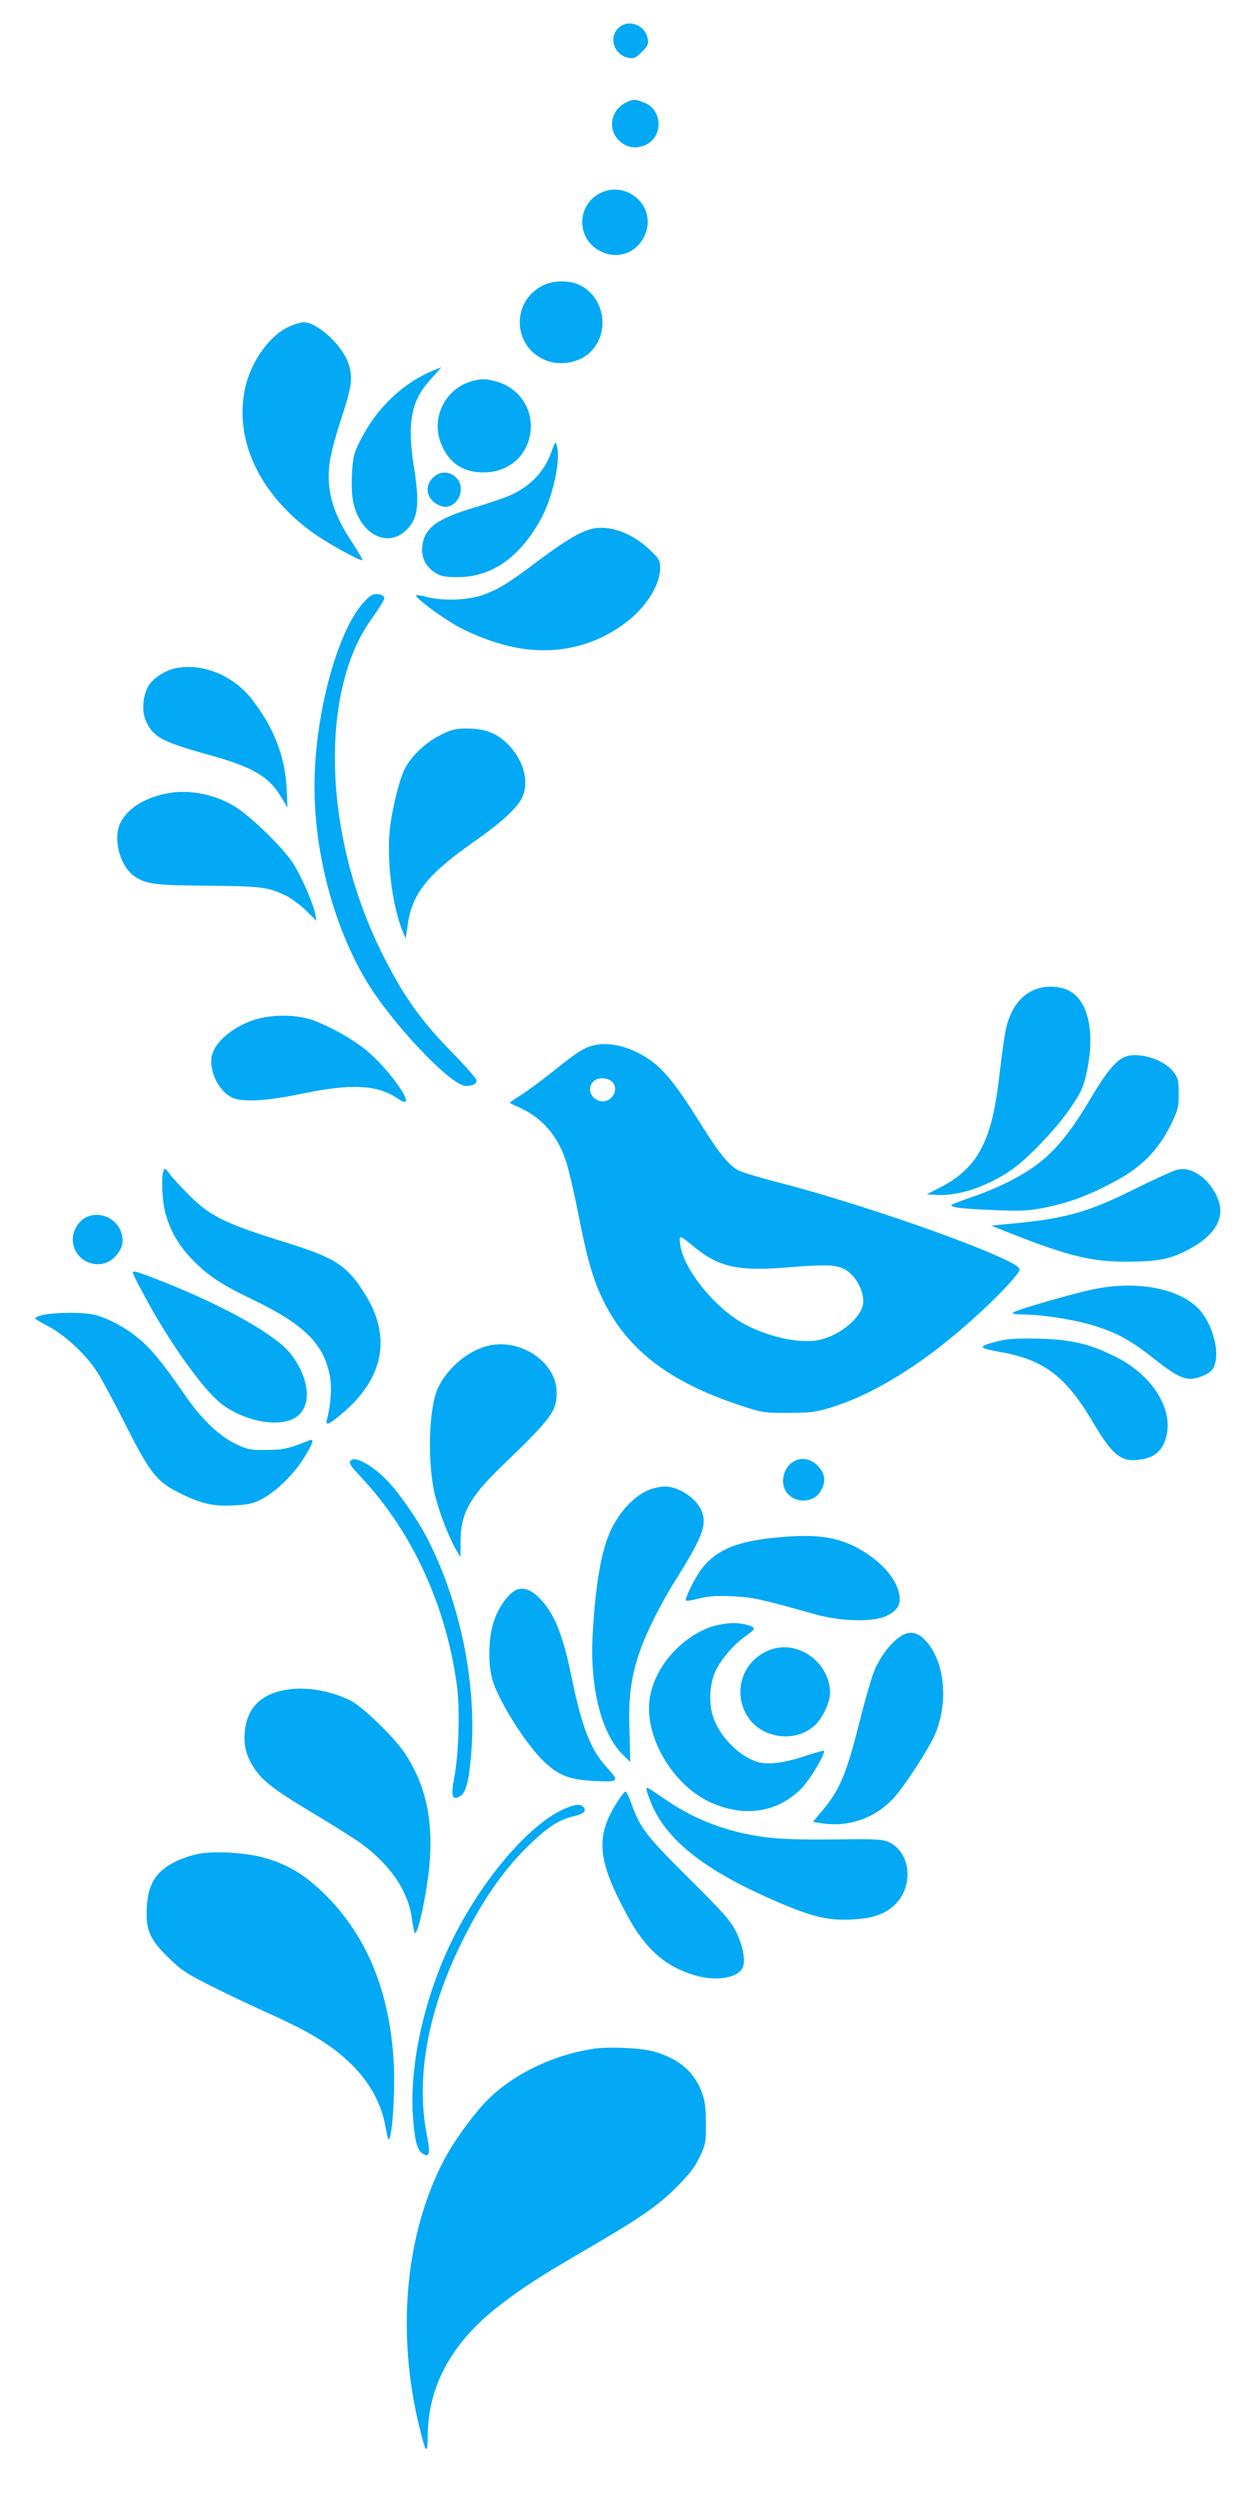 <?xml version="1.0" standalone="no"?>
<!DOCTYPE svg PUBLIC "-//W3C//DTD SVG 20010904//EN"
 "http://www.w3.org/TR/2001/REC-SVG-20010904/DTD/svg10.dtd">
<svg version="1.0" xmlns="http://www.w3.org/2000/svg"
 width="640pt" height="1280pt" viewBox="0 0 640 1280"
 preserveAspectRatio="xMidYMid meet">
<g transform="translate(0,1280) scale(0.1,-0.1)"
fill="#03a9f4" stroke="none">
<path d="M3165 12655 c-50 -49 -20 -137 52 -151 28 -6 38 -1 69 30 31 31 36
41 30 69 -14 72 -102 102 -151 52z"/>
<path d="M3200 12272 c-74 -39 -89 -137 -30 -192 39 -36 81 -44 131 -24 95 38
94 180 -1 218 -51 20 -58 20 -100 -2z"/>
<path d="M3065 11807 c-100 -56 -113 -196 -26 -270 93 -78 224 -45 266 68 56
144 -104 279 -240 202z"/>
<path d="M2785 11341 c-168 -78 -164 -314 7 -385 73 -31 171 -14 226 37 111
103 78 294 -60 352 -50 20 -124 19 -173 -4z"/>
<path d="M1472 11124 c-104 -52 -199 -195 -222 -337 -43 -254 83 -515 341
-707 72 -54 256 -156 265 -148 2 3 -25 47 -59 100 -97 147 -129 269 -108 408
6 40 31 134 56 209 56 172 62 213 41 284 -27 93 -159 217 -231 217 -17 0 -54
-12 -83 -26z"/>
<path d="M2215 10902 c-157 -67 -287 -192 -371 -358 -33 -66 -37 -83 -42 -172
-3 -61 0 -119 8 -150 36 -153 165 -225 260 -145 70 59 81 131 50 327 -37 233
-16 345 87 456 30 33 54 60 52 59 -2 0 -22 -8 -44 -17z"/>
<path d="M2425 10851 c-148 -36 -226 -198 -161 -336 44 -96 121 -140 231 -133
122 8 211 94 222 215 10 112 -60 215 -168 247 -56 17 -77 18 -124 7z"/>
<path d="M2822 10483 c-36 -99 -107 -173 -210 -219 -29 -13 -108 -40 -175 -60
-200 -59 -264 -106 -275 -201 -6 -58 17 -104 67 -136 30 -18 50 -22 116 -22
173 1 315 100 423 295 61 109 103 301 84 374 -8 29 -9 28 -30 -31z"/>
<path d="M2216 10354 c-48 -48 -29 -118 39 -144 78 -30 141 85 80 145 -33 34
-84 34 -119 -1z"/>
<path d="M3025 10091 c-57 -15 -133 -61 -257 -153 -164 -124 -215 -155 -295
-184 -80 -28 -206 -32 -290 -10 -29 8 -53 11 -53 7 0 -14 106 -94 194 -147 90
-54 231 -106 336 -123 199 -33 389 13 545 132 103 78 174 191 175 277 0 41 -4
48 -55 97 -93 87 -210 128 -300 104z"/>
<path d="M1862 9716 c-136 -148 -252 -580 -252 -942 0 -346 100 -719 266 -997
131 -218 433 -537 509 -537 35 0 55 10 55 28 0 8 -53 70 -118 136 -168 171
-256 295 -363 509 -244 485 -312 1070 -174 1483 33 99 72 174 134 259 28 39
50 77 49 85 -2 9 -16 16 -34 18 -25 2 -38 -5 -72 -42z"/>
<path d="M901 9379 c-55 -11 -116 -50 -141 -91 -28 -47 -35 -126 -15 -174 36
-86 81 -111 311 -175 237 -65 321 -113 386 -224 l30 -50 -5 105 c-8 160 -68
310 -179 452 -95 120 -251 184 -387 157z"/>
<path d="M2252 9035 c-75 -38 -148 -108 -181 -174 -24 -48 -57 -177 -72 -280
-23 -163 6 -411 63 -551 l15 -35 11 74 c23 157 104 257 337 420 136 95 218
169 246 223 42 82 11 198 -75 282 -56 54 -116 76 -206 76 -57 0 -78 -5 -138
-35z"/>
<path d="M868 8740 c-124 -21 -216 -78 -253 -156 -38 -81 0 -221 74 -271 60
-40 104 -46 376 -48 275 -2 310 -7 405 -54 25 -13 69 -46 98 -74 l52 -52 -6
35 c-8 47 -64 178 -106 248 -44 76 -206 237 -297 297 -98 64 -233 94 -343 75z"/>
<path d="M5318 7740 c-81 -24 -136 -89 -164 -192 -8 -29 -23 -132 -34 -228
-24 -208 -49 -311 -97 -402 -43 -83 -108 -145 -204 -195 l-74 -38 51 -3 c114
-7 267 46 388 132 87 62 232 216 302 321 51 76 63 104 78 175 45 208 7 373
-97 421 -44 19 -103 23 -149 9z"/>
<path d="M1321 7584 c-117 -31 -223 -117 -237 -192 -14 -74 33 -173 99 -209
51 -28 174 -22 362 17 253 53 387 47 492 -25 119 -81 -42 156 -176 259 -72 55
-166 107 -254 141 -79 29 -196 33 -286 9z"/>
<path d="M3050 7450 c-54 -10 -94 -35 -209 -128 -58 -47 -134 -103 -168 -125
-35 -22 -63 -41 -63 -43 0 -2 21 -12 46 -23 116 -52 195 -140 239 -268 14 -39
43 -162 65 -274 47 -241 78 -346 132 -454 121 -245 336 -410 687 -527 123 -41
129 -42 256 -42 113 0 142 4 220 28 259 79 561 282 853 572 65 66 112 121 112
132 0 14 -22 29 -87 59 -236 109 -781 294 -1144 388 -91 23 -183 51 -203 60
-52 25 -103 87 -203 248 -116 187 -186 274 -262 325 -90 60 -194 88 -271 72z
m82 -187 c24 -21 23 -58 -2 -83 -56 -56 -146 23 -93 82 20 22 70 23 95 1z
m428 -852 c121 -98 221 -120 460 -101 185 15 240 15 285 0 61 -20 115 -102
115 -174 0 -74 -114 -173 -228 -197 -98 -20 -262 16 -387 85 -148 83 -305 278
-322 402 -7 54 -8 55 77 -15z"/>
<path d="M5755 7387 c-47 -22 -95 -82 -180 -226 -92 -154 -166 -246 -256 -316
-80 -63 -213 -130 -346 -175 -57 -19 -103 -38 -103 -41 0 -12 61 -18 225 -25
141 -5 172 -4 264 15 125 26 234 68 365 141 125 69 208 155 269 278 38 78 42
92 42 162 0 68 -3 81 -27 112 -50 66 -185 106 -253 75z"/>
<path d="M837 6806 c-12 -31 -7 -150 8 -210 25 -94 64 -164 132 -237 81 -86
153 -135 313 -211 269 -130 369 -229 399 -395 11 -57 4 -151 -15 -220 -10 -36
10 -28 78 30 211 178 253 388 121 604 -92 151 -152 191 -398 268 -323 100
-396 136 -506 245 -41 41 -86 90 -100 109 -22 30 -26 32 -32 17z"/>
<path d="M6024 6810 c-17 -4 -114 -48 -215 -98 -243 -121 -355 -152 -649 -179
l-85 -8 110 -44 c282 -111 404 -141 579 -141 151 0 220 12 299 51 130 63 194
142 184 226 -6 57 -52 130 -102 164 -47 32 -78 39 -121 29z"/>
<path d="M440 6567 c-43 -22 -72 -76 -67 -125 12 -111 150 -155 221 -71 35 41
42 75 25 123 -25 71 -112 107 -179 73z"/>
<path d="M680 6285 c0 -9 49 -104 98 -190 114 -199 249 -387 336 -466 106 -96
293 -141 388 -93 96 49 91 194 -11 329 -74 97 -325 240 -647 369 -134 53 -164
63 -164 51z"/>
<path d="M5604 6200 c-105 -21 -405 -107 -418 -121 -6 -5 12 -9 46 -9 108 0
291 -30 390 -64 113 -38 176 -75 296 -170 128 -101 168 -113 248 -77 32 15 45
27 54 56 26 78 -20 225 -91 292 -105 99 -312 136 -525 93z"/>
<path d="M223 6068 c-24 -5 -43 -13 -43 -17 0 -4 30 -23 66 -41 83 -43 190
-141 247 -228 25 -37 92 -162 151 -279 122 -242 158 -289 273 -346 109 -55
172 -70 277 -65 75 4 101 9 145 32 74 38 163 125 217 211 48 77 55 102 27 90
-102 -41 -133 -48 -218 -49 -81 -1 -97 2 -156 30 -89 42 -180 130 -269 261
-106 154 -166 228 -234 283 -68 56 -159 104 -226 119 -55 13 -199 12 -257 -1z"/>
<path d="M5117 5935 c-115 -29 -114 -36 3 -57 223 -39 336 -124 473 -355 107
-182 152 -216 262 -193 63 13 98 47 116 113 37 140 -67 310 -247 404 -135 70
-235 95 -404 99 -104 3 -161 -1 -203 -11z"/>
<path d="M2483 5905 c-98 -30 -189 -109 -238 -206 -51 -99 -59 -396 -16 -561
23 -91 72 -214 105 -271 l24 -40 0 79 c0 144 46 229 216 392 251 242 276 276
276 373 0 160 -199 287 -367 234z"/>
<path d="M1797 5323 c-13 -13 -6 -25 56 -91 262 -280 437 -668 488 -1076 14
-119 7 -347 -16 -460 -17 -88 -10 -115 27 -95 32 17 47 69 59 201 33 359 -49
778 -219 1113 -52 103 -152 247 -217 312 -73 73 -157 118 -178 96z"/>
<path d="M4065 5318 c-53 -29 -73 -108 -39 -157 42 -60 138 -58 174 2 31 50
26 93 -14 133 -36 36 -81 44 -121 22z"/>
<path d="M3341 5178 c-77 -22 -156 -99 -209 -203 -52 -103 -84 -285 -98 -551
-14 -267 46 -502 155 -608 l38 -38 -4 159 c-6 169 6 265 48 394 32 98 108 252
191 384 134 213 158 278 131 347 -27 68 -121 130 -194 127 -13 0 -39 -5 -58
-11z"/>
<path d="M4055 4934 c-255 -15 -377 -58 -460 -163 -34 -42 -91 -158 -83 -166
3 -3 34 2 69 11 47 12 91 15 169 11 103 -5 135 -11 430 -94 132 -36 293 -39
362 -5 59 30 76 64 58 126 -17 63 -75 133 -155 187 -112 77 -221 103 -390 93z"/>
<path d="M2644 4660 c-40 -16 -94 -92 -117 -165 -28 -90 -29 -225 -3 -305 37
-113 173 -326 261 -409 75 -71 128 -92 247 -99 137 -7 141 -4 79 64 -87 94
-131 207 -186 474 -34 167 -69 268 -115 338 -58 86 -117 123 -166 102z"/>
<path d="M3644 4472 c-157 -55 -287 -201 -316 -359 -35 -191 108 -445 303
-538 177 -83 351 -57 475 71 45 48 123 179 112 190 -3 2 -45 -10 -94 -26 -108
-37 -196 -48 -250 -30 -89 29 -184 124 -220 221 -26 70 -23 173 9 242 28 61
95 139 157 182 22 15 40 31 40 35 0 15 -54 30 -108 30 -31 -1 -80 -9 -108 -18z"/>
<path d="M4602 4416 c-49 -36 -99 -105 -128 -176 -14 -35 -49 -159 -78 -274
-61 -244 -99 -333 -179 -428 l-55 -66 36 -6 c151 -25 292 27 390 142 45 54
127 177 177 267 97 172 82 418 -32 531 -41 42 -84 45 -131 10z"/>
<path d="M3952 4356 c-145 -47 -206 -213 -126 -342 72 -117 248 -140 348 -46
37 35 76 118 76 163 0 152 -156 271 -298 225z"/>
<path d="M1475 4150 c-137 -20 -211 -93 -222 -219 -6 -70 8 -123 49 -185 43
-66 110 -116 318 -240 97 -58 203 -125 236 -150 147 -110 234 -240 253 -380 5
-37 12 -70 15 -73 15 -15 63 209 75 353 20 225 -20 406 -124 564 -56 85 -216
240 -280 273 -98 49 -222 71 -320 57z"/>
<path d="M3310 3638 c0 -7 11 -38 23 -68 81 -198 288 -357 674 -519 160 -67
234 -84 353 -79 115 5 185 32 235 90 84 99 62 256 -43 306 -32 15 -67 17 -282
14 -172 -2 -279 2 -355 12 -187 25 -353 87 -500 187 -107 73 -105 72 -105 57z"/>
<path d="M3159 3572 c-112 -176 -101 -297 53 -580 94 -173 194 -261 347 -306
104 -31 216 -14 242 37 18 32 4 112 -31 184 -29 58 -63 98 -245 278 -220 219
-249 257 -295 388 -10 28 -22 53 -27 54 -4 2 -24 -23 -44 -55z"/>
<path d="M2881 3535 c-195 -91 -455 -412 -600 -742 -121 -275 -183 -585 -167
-827 9 -125 20 -171 48 -191 38 -26 43 -4 22 102 -54 284 5 616 170 958 110
228 224 394 363 526 92 88 148 123 218 139 53 12 70 27 53 47 -16 19 -47 16
-107 -12z"/>
<path d="M1020 3309 c-30 -5 -79 -21 -110 -35 -107 -49 -151 -114 -158 -235
-7 -118 13 -167 107 -259 67 -66 94 -84 221 -148 80 -40 218 -106 308 -146
207 -94 315 -161 412 -256 93 -92 154 -203 174 -320 7 -41 15 -70 18 -64 17
26 30 230 25 369 -16 379 -137 678 -365 897 -98 94 -185 145 -302 177 -87 25
-250 35 -330 20z"/>
<path d="M3036 2310 c-228 -36 -443 -148 -573 -297 -84 -98 -162 -212 -208
-308 -182 -374 -222 -856 -110 -1323 35 -144 44 -156 45 -55 1 256 123 480
365 667 116 90 205 148 425 276 292 170 385 233 482 330 66 66 96 104 120 156
31 65 33 76 32 174 0 85 -5 116 -23 164 -41 103 -120 168 -246 203 -65 18
-233 25 -309 13z"/>
</g>
</svg>
